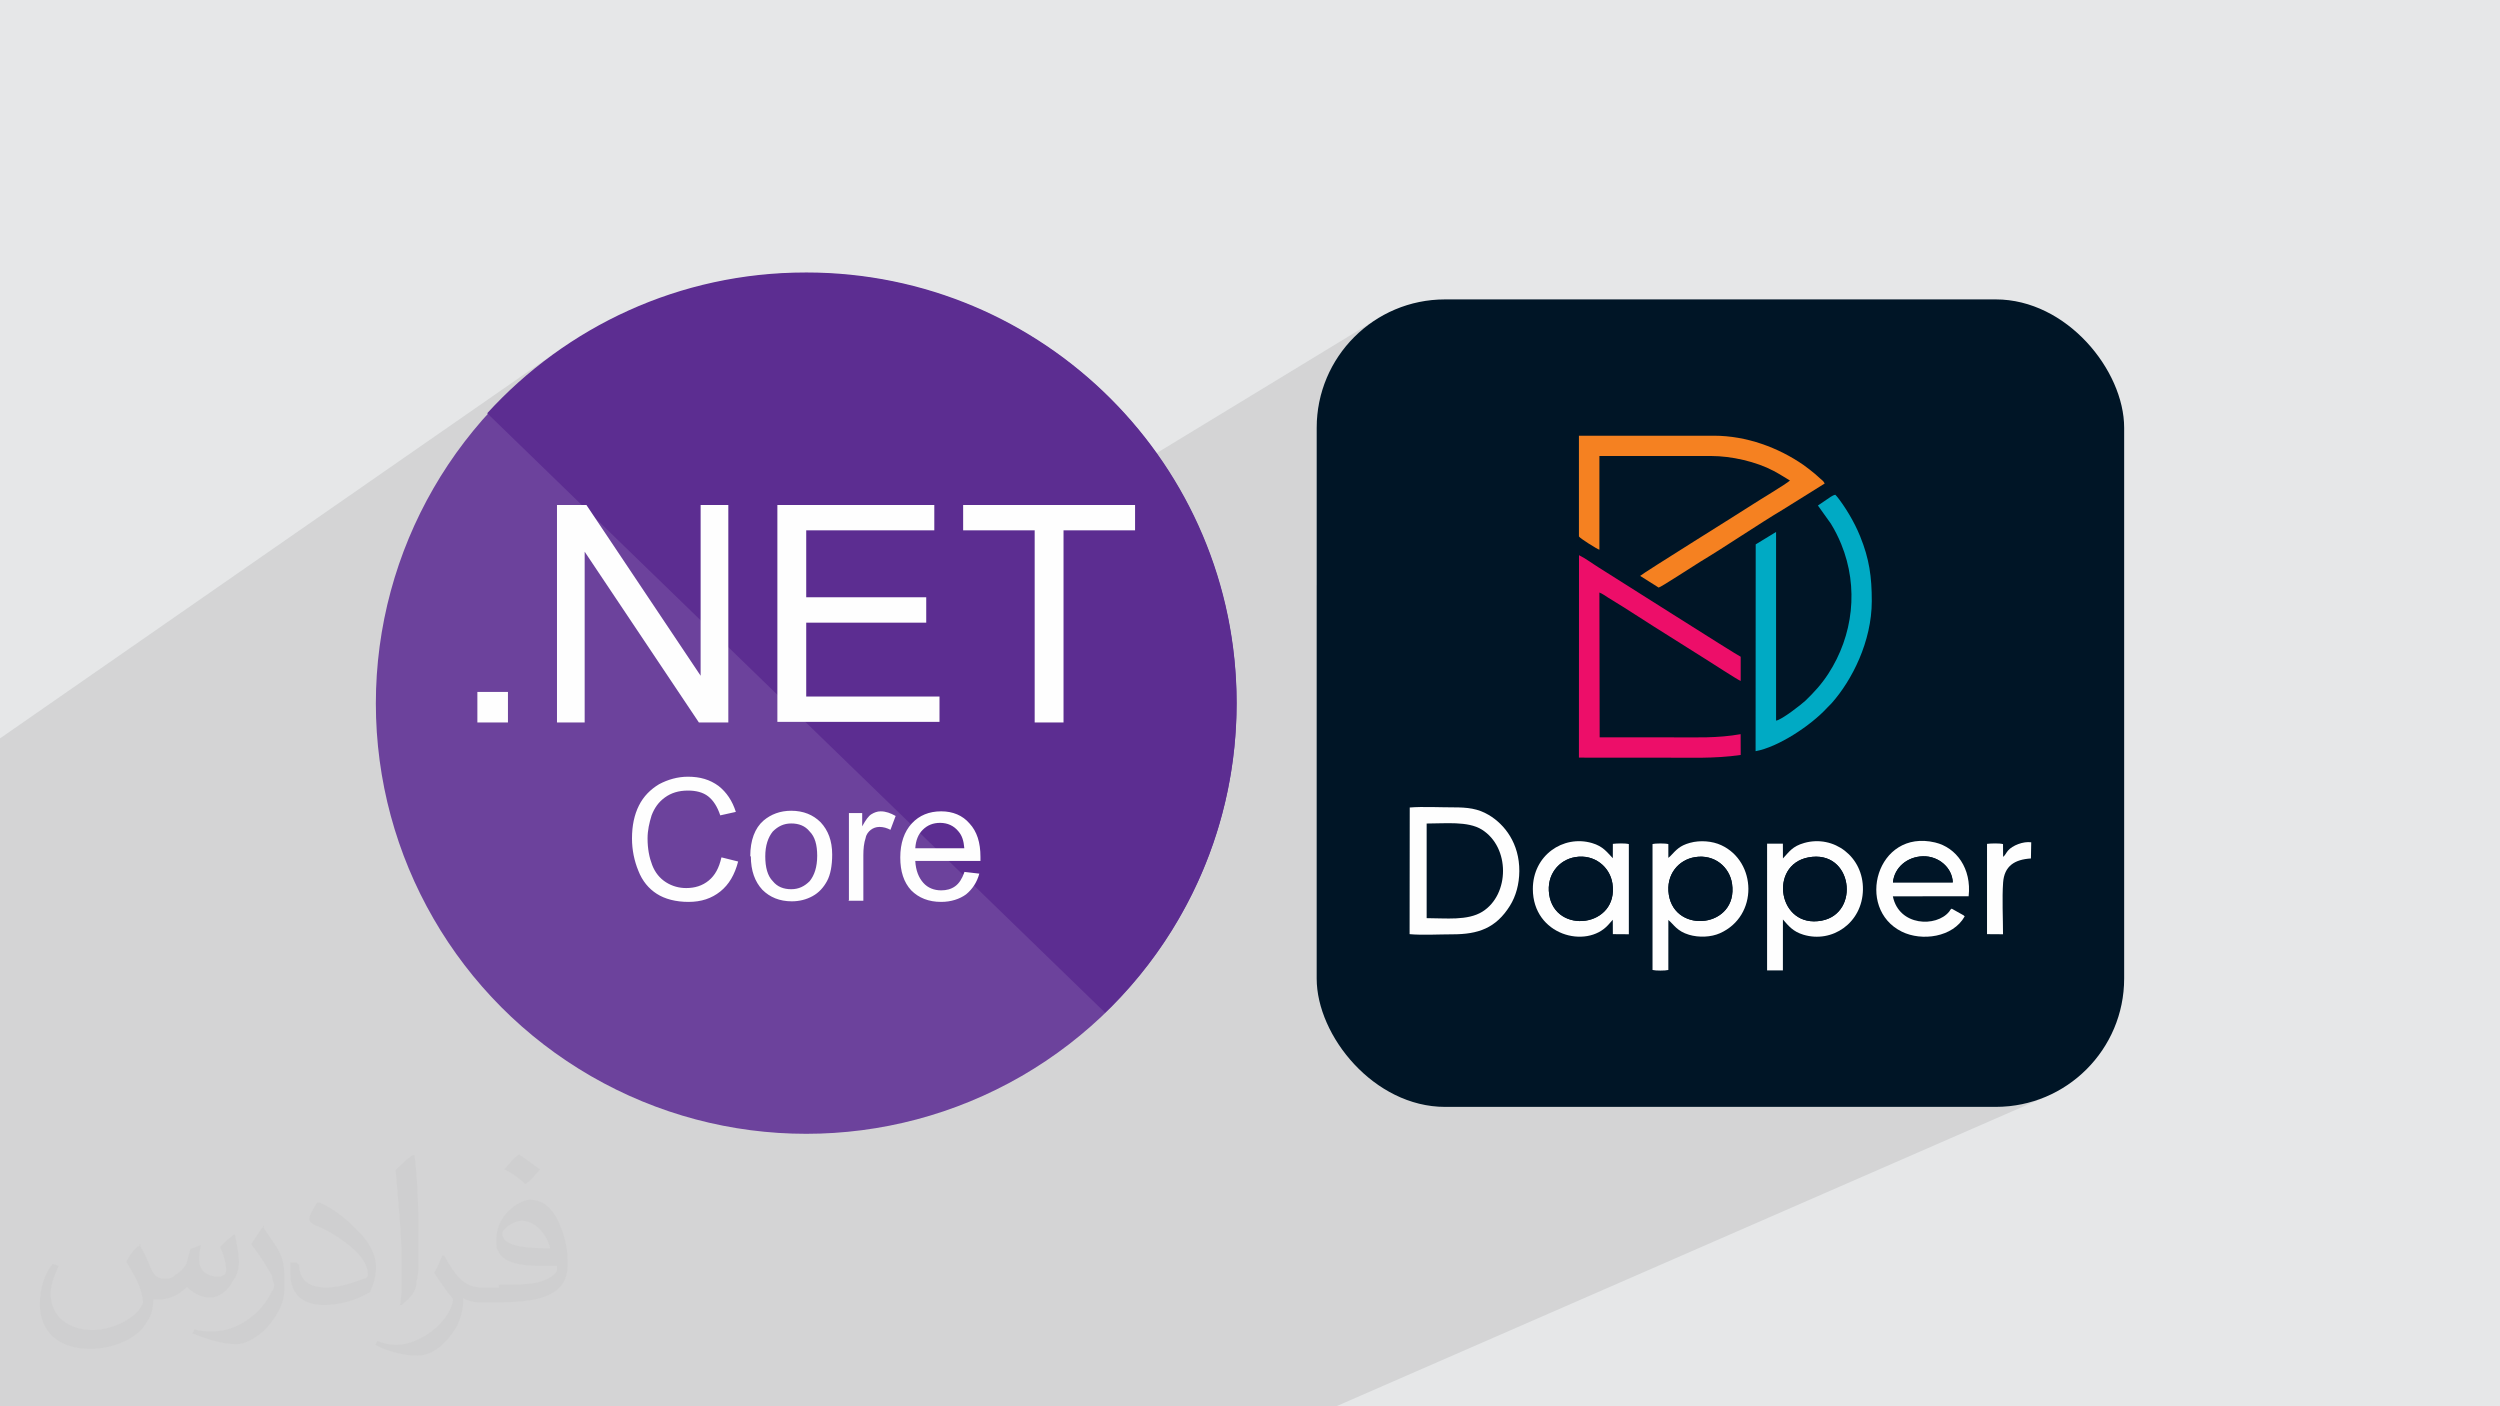 <?xml version="1.0" encoding="UTF-8"?>
<!DOCTYPE svg PUBLIC "-//W3C//DTD SVG 1.1//EN" "http://www.w3.org/Graphics/SVG/1.1/DTD/svg11.dtd">
<!-- Creator: CorelDRAW -->
<svg xmlns="http://www.w3.org/2000/svg" xml:space="preserve" width="3.703in" height="2.083in" version="1.1" style="shape-rendering:geometricPrecision; text-rendering:geometricPrecision; image-rendering:optimizeQuality; fill-rule:evenodd; clip-rule:evenodd"
viewBox="0 0 3703.33 2083.19"
 xmlns:xlink="http://www.w3.org/1999/xlink"
 xmlns:xodm="http://www.corel.com/coreldraw/odm/2003">
 <defs>
  <style type="text/css">
   <![CDATA[
    .fil6 {fill:#001526}
    .fil10 {fill:#001527}
    .fil9 {fill:#00AAC4}
    .fil4 {fill:#5C2D91}
    .fil3 {fill:#6C429C}
    .fil0 {fill:#E6E7E8}
    .fil8 {fill:#ED0E69}
    .fil7 {fill:#F58121}
    .fil11 {fill:#FEFEFE}
    .fil5 {fill:#FEFEFE;fill-rule:nonzero}
    .fil2 {fill:#373435;fill-opacity:0.031}
    .fil1 {fill:#373435;fill-opacity:0.102}
   ]]>
  </style>
 </defs>
 <g id="Layer_x0020_1">
  <polygon class="fil0" points="-0,0 3703.33,0 3703.33,2083.19 -0,2083.19 "/>
  <path class="fil1" d="M789.57 678.01l404.72 -274.37 -0.02 -0.01 -404.72 274.37 -66.93 -64.93 20.84 -21.86 22.14 -21.11 23.13 -20.04 24.09 -18.93 25 -17.78 -38.81 26.95 6.43 -5.06 13.03 -9.75 13.29 -9.42 -831.77 577.73 0 1.33 0 16.5 0 101.63 0 0.02 0 84.39 0 25.9 0 60.26 0 37.69 0 23.14 0 33.57 0 6.86 0 19.42 0 36.27 0 4.72 0 64.06 0 0.26 0 15.96 0 6.23 0 9.33 0 1.19 0 15.48 0 5.36 0 53.72 0 1.27 0 6.39 0 13.64 0 11.54 0 0.56 0 1.3 0 10.2 0 0.74 0 0.6 0 8.77 0 0.21 0 12.95 0 5.05 0 8.64 0 13.3 0 33.36 0 4.87 0 0.99 0 25.18 0 6.31 0 0.67 0 2.09 0 7.65 0 0.43 0 0.01 0 0 0 3.06 0 1.6 0 7.94 0 4.7 0 2.36 0 0.76 0 7.87 0 2.5 0 0.01 0 6.48 0 5.31 0 0.79 0 3.55 0 8.13 0 2.69 0 0.35 0 5.51 0 4.41 0 6.03 0 0.16 0 0.45 0 2.91 0 0.33 0 2.72 0 7.65 0 3.52 0 1.22 0 2.51 0 1.08 0 4.12 0 6.67 0 2.57 0 1.24 0 4.83 0 12.87 0 0.41 0 0.54 0 14.87 0 2.38 0 10.94 0 5.11 0 15.42 0 10.8 1.02 0 4.36 0 0.02 0 1.27 0 19.46 0 0.33 0 17.44 0 14.63 0 66.62 0 279.89 0 52.42 0 3.03 0 2.22 0 9.73 0 42.09 0 3.38 0 40.77 0 8.08 0 65.63 0 44.94 0 3.62 0 8.7 0 0.05 0 5.5 0 3.04 0 12.69 0 9.66 0 18 0 5.23 0 14.91 0 4.26 0 10.47 0 10.41 0 3.9 0 1.57 0 17.8 0 21.26 0 2.21 0 10.44 0 26.93 0 6.66 0 25.56 0 26.9 0 0.06 0 6.52 0 0.8 0 6.84 0 5.15 0 22.56 0 1.92 0 12.65 0 0.93 0 12.93 0 11.46 0 41.43 0 46.38 0 0.23 0 30.74 0 0.2 0 2.13 0 9.93 0 1.95 0 18.95 0 1.79 0 18.19 0 10.76 0 3.25 0 2.41 0 2.17 0 12.36 0 5.17 0 0.46 0 18.33 0 5.22 0 6.42 0 3.35 0 4.29 0 20.15 0 4.2 0 9.63 0 22.1 0 6.77 0 4.95 0 11.78 0 20.81 0 4.34 0 20.11 0 76.42 0 45.19 0 15.93 0 462.07 0 1050.84 -458.53 -8.63 3.42 -8.82 3 -9.01 2.57 -9.18 2.13 -9.34 1.68 -9.49 1.21 -9.62 0.74 -9.75 0.25 -541.83 0 552.55 -255.71 -0.02 -4.6 -0.04 -4.7 -0.07 -4.79 -0.08 -4.85 -0.09 -4.9 -0.09 -4.94 -0.09 -4.96 -0.07 -4.96 -0.06 -4.95 -0.03 -4.92 0.01 -4.87 0.04 -4.81 0.09 -4.73 0.15 -4.64 0.2 -4.54 0.28 -4.41 1.28 -8.51 2.5 -7.2 2.02 -3.29 35.42 -16.72 0.44 -23.95 -4.6 -0.28 -4.84 0.41 -4.92 1 -4.84 1.52 -4.59 1.96 -17.94 8.52 -0.08 -10.48 -2.31 -0.46 -2.82 -0.3 -3.18 -0.16 -3.36 -0.05 -3.38 0.06 -3.24 0.14 -2.93 0.2 -2.45 0.24 -42.21 20.14 -3.96 -4.54 -4.37 -4.15 -4.71 -3.69 -5.02 -3.22 -5.31 -2.72 -5.57 -2.21 -5.8 -1.67 -7.96 -1.52 -7.63 -0.75 -7.3 -0.02 -6.95 0.67 -6.6 1.32 -6.24 1.93 -5.87 2.5 -65.89 31.82 -3.42 -6.17 -4.63 -6.44 -5.28 -5.81 -5.87 -5.13 -6.39 -4.41 -6.85 -3.65 -7.24 -2.85 -7.56 -2.01 -7.81 -1.12 -8 -0.19 -8.13 0.78 -8.18 1.79 -6.09 2.03 -5.06 2.3 -20.48 10.05 -0.05 -13.35 -23.39 -0 -43.46 21.43 -0.22 -0.29 -3.3 -3.78 -3.6 -3.56 -3.9 -3.31 -4.2 -3.04 -4.49 -2.75 -4.79 -2.44 -2.53 -1.09 -2.63 -0.98 -2.72 -0.87 -2.8 -0.76 -2.86 -0.65 -2.91 -0.53 -2.96 -0.41 -2.99 -0.29 -3.02 -0.18 -3.02 -0.05 -3.03 0.07 -3.02 0.2 -3 0.33 -2.97 0.45 -2.93 0.59 -2.87 0.72 -5.31 1.69 -4.48 1.87 -22.3 11.13 0 -12.82 -2.13 -0.41 -2.81 -0.29 -3.27 -0.17 -3.5 -0.06 -3.5 0.06 -3.27 0.17 -2.81 0.29 -2.12 0.41 -35.1 17.61 0 -17.6 -2.3 -0.46 -2.83 -0.3 -3.18 -0.17 -3.37 -0.04 -3.39 0.05 -3.24 0.14 -2.93 0.2 -2.44 0.25 -14.22 7.18 -1.7 -1.34 -4.22 -2.65 -4.97 -2.38 -5.9 -2.04 -8.03 -1.82 -3.08 -0.33 287.99 -146.11 7.34 -3.77 7.36 -4.11 7.31 -4.4 7.22 -4.65 7.06 -4.85 6.84 -5.01 6.57 -5.12 6.24 -5.19 5.85 -5.21 5.4 -5.19 4.9 -5.12 0.78 -0.83 0.78 -0.8 0.78 -0.77 0.78 -0.76 0.79 -0.77 0.79 -0.79 0.8 -0.83 0.8 -0.88 2.8 -3.22 2.79 -3.36 2.78 -3.49 2.76 -3.62 2.73 -3.74 2.7 -3.86 2.67 -3.98 2.63 -4.09 2.59 -4.2 2.54 -4.3 2.48 -4.41 2.42 -4.5 2.35 -4.59 2.28 -4.68 2.21 -4.77 2.12 -4.85 2.04 -4.93 1.94 -5 1.85 -5.07 1.74 -5.13 1.63 -5.2 1.52 -5.26 1.4 -5.31 1.27 -5.36 1.15 -5.41 1.01 -5.44 0.87 -5.48 0.72 -5.52 0.57 -5.55 0.41 -5.58 0.25 -5.6 0.09 -5.62 -0.05 -6.67 -0.14 -6.46 -0.24 -6.28 -0.36 -6.12 -0.48 -5.98 -0.61 -5.87 -0.75 -5.79 -0.89 -5.73 -1.06 -5.69 -1.22 -5.68 -1.39 -5.69 -1.57 -5.73 -1.77 -5.79 -1.97 -5.87 -2.18 -5.98 -2.39 -6.12 -1.83 -4.41 -1.88 -4.26 -1.93 -4.15 -1.99 -4.06 -2.05 -3.98 -2.12 -3.94 -2.19 -3.92 -2.27 -3.93 -1.11 -1.87 -1.17 -1.93 -1.21 -1.95 -1.23 -1.95 -1.24 -1.93 -1.22 -1.87 -1.2 -1.8 -1.15 -1.69 -1.21 -1.75 -1.32 -1.88 -1.4 -1.95 -1.45 -1.97 -1.48 -1.92 -1.47 -1.82 -1.44 -1.67 -1.37 -1.45 -1.74 0.46 -1.68 0.68 -1.63 0.85 -276.4 149.33 -2.55 -1.61 25.26 -13.66 2.91 -1.68 3.67 -2.2 4.3 -2.64 4.77 -2.98 5.11 -3.22 5.31 -3.37 5.37 -3.42 5.28 -3.38 5.06 -3.24 4.7 -3.01 4.2 -2.68 3.55 -2.27 2.77 -1.75 1.84 -1.14 7.39 -4.48 7.51 -4.63 7.61 -4.76 7.69 -4.87 7.76 -4.95 7.81 -5.01 7.83 -5.05 7.85 -5.07 7.85 -5.06 7.82 -5.04 7.78 -4.99 7.73 -4.92 7.65 -4.83 7.56 -4.72 7.45 -4.59 7.33 -4.43 61.5 -38.37 -0.65 -1.2 -0.66 -1.03 -0.69 -0.91 -0.75 -0.83 -0.83 -0.81 -0.94 -0.83 -1.07 -0.91 -1.23 -1.03 -1.01 -0.87 -0.97 -0.87 -0.95 -0.87 -0.94 -0.88 -0.96 -0.88 -0.97 -0.88 -1.01 -0.88 -1.06 -0.87 -2.04 -1.65 -2.03 -1.64 -2.02 -1.63 -2.04 -1.63 -2.07 -1.62 -2.12 -1.61 -2.19 -1.61 -2.27 -1.61 -3.5 -2.38 -3.56 -2.33 -3.62 -2.28 -3.67 -2.22 -3.72 -2.18 -3.77 -2.11 -3.82 -2.06 -3.87 -2 -3.91 -1.94 -3.96 -1.87 -4 -1.81 -4.04 -1.74 -4.08 -1.68 -4.12 -1.61 -4.16 -1.54 -4.19 -1.46 -4.22 -1.39 -4.26 -1.31 -4.29 -1.23 -4.31 -1.15 -4.34 -1.07 -4.37 -0.99 -4.39 -0.9 -4.41 -0.81 -4.44 -0.73 -4.46 -0.64 -4.47 -0.54 -4.49 -0.45 -4.5 -0.35 -4.52 -0.26 -4.53 -0.16 -4.54 -0.06 -200.03 -0 -388.45 221.8 0 -233.54 0.25 -9.75 0.74 -9.62 1.21 -9.49 1.68 -9.34 2.13 -9.18 2.57 -9.01 3 -8.82 3.42 -8.63 3.82 -8.42 4.21 -8.2 4.59 -7.96 4.96 -7.72 5.31 -7.46 5.66 -7.19 5.99 -6.91 6.31 -6.61 6.61 -6.31 6.91 -5.99 7.19 -5.66 7.46 -5.31 7.72 -4.96 -517.04 314.49 -98.41 0 0 -37.6 -42.72 26.47 0 -26.47 -123.47 0 -66.24 -344.39 66.24 344.39 -108.99 0 -72.66 46.5 0 -46.5 -41.02 0 -105.53 68.48 -50.91 -49.39 -12.77 -19.09 -6.91 0 -71.11 -68.98 -1.07 -1.04zm637.16 107.62l-142.14 87.44 -19.02 11.7m0 0l19.02 -11.7m-90.3 -469.44l-404.72 274.37"/>
  <path class="fil2" d="M206.02 1843.17c6,9 12,22 16,32 3,6 6,19 22,19 3,0 12,0 16,-6 6,-3 12,-9 16,-16l6 -22 16 -6 0 0c-3,9 -3,16 -3,22 0,19 16,25 28,25 6,0 12,-3 12,-9 0,-9 -3,-22 -9,-35 6,-6 16,-16 22,-19l0 0c3,16 6,32 6,41 0,9 -3,22 -9,28 -6,13 -19,25 -34,25 -12,0 -25,-6 -34,-16l0 0c-9,9 -22,19 -44,19l-6 0c0,13 -3,25 -9,32 -12,25 -50,41 -84.01,41 -50,0 -75.01,-28 -75.01,-66 0,-22 6,-44 19,-60l9 3c-6,13 -12,28 -12,41 0,35 28,54 62,54 31,0 68.01,-19 75.01,-41 -3,-25 -12,-38 -25,-60 3,-6 9,-16 16,-22l0 0 0 0 0 0 0 0 6 -3 0 0 -3 -1 0 0 0 0 0.02 -0.02 -0.01 0.02 0 0zm563.05 -133.01c9,6 22,16 31,22 -6,6 -12,16 -22,22 -9,-9 -19,-16 -31,-22 6,-6 12,-16 22,-22l0 0 0 0 0 0zm6 98.01c-16,0 -31,13 -31,19 0,19 34,22 71.01,22 -6,-22 -22,-41 -44,-41l3 0 1 0 0 0 0 0 0 0 -0.01 0zm-37 95.01c22,0 40,0 56,-3 16,-3 31,-13 31,-19 0,-3 0,-3 0,-6 -9,0 -19,0 -28,0 -28,0 -53,-6 -59,-22 -3,-3 -3,-9 -3,-16 0,-16 6,-32 19,-44 9,-9 22,-16 31,-16 22,0 37,16 47,44 6,16 9,32 9,51 0,13 -3,25 -12,35 -16,16 -44,22 -90.01,22l-22 0 0 0 -6 0c-12,0 -19,-3 -25,-6l0 0c0,3 0,6 0,6 0,9 -3,22 -9,35 -19,32 -40,44 -59,44 -19,0 -44,-6 -62,-16l3 -6c6,3 16,6 28,6 34,0 78.01,-32 84.01,-66 0,-3 -3,-6 -6,-9 -9,-13 -16,-22 -22,-32 6,-9 9,-19 12,-25l3 0c16,28 28,47 56,47l3 0 0 0 22 0 0 0 0 0 0 0 0 -3 0 0 -1 -1 0 0 0 0 0 -0.01 0 0.01zm-146.02 32c3,-13 3,-28 3,-44l0 -22c0,-41 -6,-98.01 -9,-136.01 6,-6 16,-16 25,-22l3 0c6,47 6,101.01 6,152.01 0,13 0,25 -3,35 0,13 -6,22 -22,35l-3 0 0 0 0 0 0 0 0 3 0 0 0 -1 0 0 0 0 0 0zm-149.01 -63c0,19 9,35 40,35 19,0 37,-6 56,-13 3,0 6,-3 6,-6 0,-13 -9,-28 -25,-41 -16,-13 -34,-25 -53,-32 -6,-3 -9,-6 -9,-9 0,-6 6,-16 12,-25l3 0c22,9 44,28 59,44 16,16 25,35 25,51 0,13 -3,25 -9,38 -22,13 -47,19 -68.01,19 -28,0 -50,-13 -50,-47 0,-3 0,-9 0,-16l9 0 0 0 0 0 0 0 3 3 1 -1 0 0 0 0 0 0 0.01 0zm-53 -54l19 28c6,9 12,22 12,41l0 25c0,19 -12,41 -31,60 -16,13 -28,19 -40,19 -19,0 -40,-6 -65,-16l3 -6c9,3 16,3 28,3 34,0 71.01,-25 87.01,-60 3,-3 3,-6 3,-9 0,-3 -3,-6 -3,-13 -9,-16 -19,-32 -31,-47 6,-9 12,-19 19,-28l0 0 0 0 0 3 0 0 -1 0 0 0 0 0 0 0 -0.01 0z"/>
  <g id="_2322597869680">
   <g>
    <circle class="fil3" cx="1194.29" cy="1042.02" r="637.54"/>
    <path class="fil4" d="M1194.28 403.63c352.11,0 637.56,285.44 637.56,637.56 0,180.33 -74.35,342.7 -194.84,458.93l-915.3 -887.95c117.08,-128.19 284.59,-208.52 471.75,-208.52l0.85 0 0 0 -0.02 -0.01z"/>
    <path class="fil5" d="M707.15 1070.23l0 -45.29 45.29 0 0 45.29 -45.29 0zm117.93 0l0 -322.2 43.58 0 169.21 252.97 0 -252.97 41.02 0 0 322.2 -43.59 0 -169.21 -252.97 0 252.97 -41.02 0zm326.47 0l0 -322.2 232.46 0 0 37.6 -189.73 0 0 99.15 177.77 0 0 37.6 -177.77 0 0 109.39 197.42 0 0 37.6 -240.15 0 0 0.85 0 0 -0 0zm381.15 0l0 -284.59 -105.97 0 0 -37.6 254.68 0 0 37.6 -105.97 0 0 284.59 -42.74 0z"/>
    <path class="fil5" d="M1069.5 1270.22l23.93 5.98c-5.13,19.66 -13.67,34.19 -26.49,44.44 -12.81,10.24 -28.21,15.38 -47.01,15.38 -18.8,0 -35.04,-4.27 -47,-11.96 -11.96,-7.69 -21.37,-18.8 -27.35,-34.19 -5.98,-14.53 -9.4,-30.77 -9.4,-47.86 0,-18.8 3.42,-35.04 10.26,-48.71 6.83,-13.68 17.09,-23.93 29.91,-31.62 12.81,-6.83 27.35,-11.11 42.73,-11.11 17.94,0 32.48,4.27 45.29,13.67 11.96,9.39 20.52,22.22 25.64,38.46l-23.07 5.13c-4.27,-12.81 -10.26,-22.22 -17.94,-28.2 -7.69,-5.99 -17.94,-8.54 -29.92,-8.54 -13.67,0 -24.79,3.42 -34.19,10.26 -9.4,6.83 -15.39,15.38 -19.66,26.49 -3.42,11.11 -5.98,22.22 -5.98,34.18 0,15.39 2.56,28.21 6.83,39.32 4.27,11.11 11.11,19.66 20.51,25.63 9.39,5.98 19.66,8.54 29.91,8.54 12.81,0 23.93,-3.42 33.33,-11.11 9.39,-7.69 15.38,-18.79 18.8,-34.19l0.85 0 0.02 0 0.01 0zm41.89 -1.71c0,-23.93 6.83,-41.87 19.66,-52.98 11.11,-9.4 24.79,-14.53 41.02,-14.53 17.95,0 32.48,5.98 43.58,17.09 11.11,11.96 17.09,27.35 17.09,47.86 0,16.23 -2.56,29.91 -7.69,39.31 -5.13,9.4 -11.96,17.09 -21.37,22.22 -9.4,5.13 -19.66,7.69 -30.76,7.69 -17.94,0 -32.48,-5.98 -43.58,-17.09 -11.11,-11.96 -17.09,-28.2 -17.09,-49.56l-0.85 -0.01 0 0 0 0zm22.22 0c0,16.24 3.42,29.06 11.11,36.75 6.84,8.54 16.23,11.96 27.35,11.96 11.11,0 19.66,-4.27 27.35,-11.96 6.83,-8.54 11.11,-20.5 11.11,-37.59 0,-16.25 -3.42,-28.21 -11.11,-35.89 -6.83,-8.54 -16.23,-11.96 -27.35,-11.96 -11.11,0 -19.66,4.27 -27.35,11.96 -6.83,8.54 -11.11,20.5 -11.11,36.75l0 -0.01 0 0zm123.92 64.95l0 -129.04 19.66 0 0 19.66c5.13,-9.39 9.4,-15.38 13.67,-17.94 4.27,-2.57 8.54,-4.27 13.67,-4.27 7.69,0 14.53,2.57 22.22,6.84l-7.69 20.51c-5.13,-2.57 -10.26,-4.27 -16.23,-4.27 -5.13,0 -9.41,1.71 -12.81,4.27 -3.42,2.57 -6.83,6.83 -7.69,11.96 -2.57,7.69 -3.42,16.23 -3.42,25.63l0 67.51 -22.22 0 0.85 -0.87 -0.02 0.01 -0 0zm170.93 -41.88l22.22 2.57c-3.42,12.81 -10.26,23.07 -19.66,30.76 -9.4,6.83 -22.22,11.11 -36.75,11.11 -18.8,0 -33.33,-5.98 -44.44,-17.09 -11.11,-11.96 -16.23,-28.21 -16.23,-48.71 0,-21.37 5.99,-38.45 17.09,-50.43 11.11,-11.96 25.64,-17.94 43.58,-17.94 17.09,0 31.62,5.98 41.88,17.94 11.11,11.96 16.23,28.21 16.23,49.56 0,1.71 0,3.42 0,5.98l-96.57 0c0.85,14.53 5.13,24.79 11.96,32.48 6.84,7.69 16.23,11.11 26.49,11.11 7.69,0 14.53,-1.71 20.52,-5.98 5.98,-4.27 10.26,-11.11 13.67,-20.51l0.01 -0.85 0 -0.01 -0 0.01zm-71.79 -35.04l71.79 0c-0.85,-11.11 -3.42,-18.8 -8.54,-24.79 -6.84,-8.54 -16.25,-12.81 -27.35,-12.81 -10.26,0 -18.8,3.42 -25.64,10.26 -6.83,6.84 -10.25,15.38 -11.11,27.35l0.85 0 0 0 0 -0z"/>
   </g>
   <g>
    <rect class="fil6" x="1950.44" y="443.52" width="1196.15" height="1196.15" rx="190.16" ry="190.16"/>
    <path class="fil7" d="M2338.9 794.63c1.54,2.88 27.36,19.05 30.33,19.69l0 -138.83 165.43 -0.01c30.21,0 66.78,8.33 92.78,22.14 8.87,4.72 16.25,9.56 24.05,14.18 -5.06,4.91 -45.13,28.77 -54.87,35.22 -13.33,8.83 -163.96,102.64 -167.02,106.07l27.41 17.28c2.17,0.26 54.72,-34.08 61.84,-38.36 39.06,-23.48 83.92,-54.24 122.62,-77.4l61.5 -38.37c-1.75,-3.48 -3.31,-4.58 -6.84,-7.53 -2.74,-2.3 -4.98,-4.67 -7.87,-7 -5.49,-4.41 -10.59,-8.72 -16.78,-13 -37.07,-25.64 -84.08,-43.22 -132.54,-43.29l-200.03 -0 0.01 149.22z"/>
    <path class="fil8" d="M2338.9 1122.31c40.43,0.13 80.86,0.01 121.28,0.01 40.23,0 79.75,1.74 118.38,-3.98l-0.09 -30.8c-34.35,6.12 -65.74,4.74 -101.26,4.74 -35.85,0 -71.74,0.13 -107.59,-0.02l-0.4 -214.56c4.81,1.85 8.64,5 13.02,7.63 28.96,17.41 61.73,39.42 91.31,57.64 17.56,10.82 34.49,22.04 52.21,32.92 9.66,5.93 47,30.42 52.77,32.86l-0 -35.91c-5.35,-2.09 -189.3,-119.24 -209.57,-131.71 -9.15,-5.63 -20.67,-14.3 -29.94,-18.71l-0.12 299.89z"/>
    <path class="fil9" d="M2692.96 748.88l19.15 26.84c5.85,9.52 10.88,19.37 15.37,30.36 26.25,64.21 17.63,135.44 -19.14,192.02 -10.27,15.8 -21.35,27.71 -33.71,39.67 -5.03,4.87 -35.12,28.53 -43.67,29.73l-0 -279.49 -30.17 18.39 -0.16 306.34c33.15,-5.87 81.84,-37.76 106.51,-64.81 2.07,-2.27 4.15,-4.01 6.3,-6.43 29.85,-33.66 59.3,-91.12 59.3,-151.13 -0,-36.14 -3.69,-62.43 -17.06,-95.46 -4.84,-11.96 -10.1,-22.15 -16.27,-32.64 -2.87,-4.89 -6.54,-10.63 -9.54,-14.97 -3.06,-4.44 -7.58,-10.87 -11.14,-14.4 -4.72,0.89 -8.67,4.65 -12.98,7.24l-12.79 8.72z"/>
    <path class="fil10" d="M2113.35 1360.09c28.36,0.01 60.59,4.04 82.47,-9.54 40.54,-25.16 41.46,-95.33 -0.74,-121.65 -20.67,-12.89 -54.72,-8.91 -81.73,-8.98l0 140.17z"/>
    <path class="fil11" d="M2113.35 1360.09l0 -140.17c27,0.07 61.06,-3.91 81.73,8.98 42.2,26.32 41.28,96.48 0.74,121.65 -21.87,13.57 -54.11,9.55 -82.47,9.54zm-25.28 23.69c18.28,1.76 44.43,0.25 63.58,0.26 37.86,0.02 64.33,-8.96 85.18,-42.5 8.56,-13.77 13.67,-31.45 13.78,-51.14 0.24,-40.7 -21.36,-69.04 -45.48,-83.28 -16.12,-9.51 -31.27,-11.17 -52.41,-11.15 -19.99,0.02 -45.09,-1.35 -64.44,0.2l-0.2 187.6z"/>
    <path class="fil11" d="M2510.99 1269.67c29.07,-4.61 51.19,15.01 54.76,39.46 9.48,64.93 -84.41,75.54 -93.68,16.22 -4.63,-29.64 14.33,-51.78 38.92,-55.68zm-39.63 1.12l0 -20.42c-4.54,-1.24 -18.88,-1.24 -23.42,0l-0 186.47c4.54,1.24 18.87,1.24 23.42,0l0.02 -74.08c8.18,6.76 12.58,16.56 30.68,21.95 14.48,4.31 32.46,3.67 45.82,-2.31 57.11,-25.57 54.47,-106.12 1.82,-130.43 -13.22,-6.11 -31.08,-7.65 -46.25,-3.46 -15.41,4.26 -20.13,10.28 -29.23,19.81l-2.85 2.46z"/>
    <path class="fil11" d="M2678.9 1270.08c65.42,-12.28 77.45,82.94 19.46,93.71 -64.55,11.99 -78.9,-82.56 -19.46,-93.71zm-37.78 1.57l-0.07 -21.94 -23.39 -0 -0.01 187.79 23.41 0 0.03 -75.46c8.46,9.69 14.93,17.9 30.24,22.56 42.69,13 87.41,-17.38 88.3,-66.52 0.9,-49.09 -43.23,-81.69 -86.91,-69.39 -17.81,5.02 -22.34,13.2 -31.6,22.96z"/>
    <path class="fil11" d="M2333.39 1269.68c28.78,-4.84 51.49,14.71 55.18,39.15 9.81,64.94 -85.04,76.41 -93.75,16.04 -4.17,-28.89 14.24,-51.09 38.57,-55.19zm55.7 92.76l0.09 21.34 23.68 0.17 0 -133.57c-5.27,-1.45 -17.97,-1.04 -23.68,-0.33l-0.06 21.21c-8.43,-8.4 -13.83,-17.47 -30.94,-22.44 -42.76,-12.4 -87.65,18.4 -87.52,68.2 0.17,68.41 79.22,89.18 111.69,53l6.75 -7.58z"/>
    <path class="fil11" d="M2804.1 1307.18c1.96,-21.83 20.88,-38.14 44.41,-38.74 23.32,-0.6 43.44,16.95 44.22,38.72l-88.64 0.02zm106.27 50.26c-0.67,-0.71 -0.57,-0.7 -1.73,-1.59l-17.57 -9.85c-3,2.25 -1.76,2.03 -3.76,4.49 -18.9,23.3 -74.31,21.74 -83.36,-22.71l112.26 -0.15c4.58,-41.04 -18.18,-72.18 -49.69,-79.65 -86.63,-20.54 -118.87,97.87 -49.21,132.16 29.44,14.5 75.63,8.51 93.05,-22.7z"/>
    <path class="fil10" d="M2678.9 1270.08c-59.44,11.15 -45.09,105.7 19.46,93.71 57.99,-10.78 45.96,-105.99 -19.46,-93.71z"/>
    <path class="fil10" d="M2333.39 1269.68c-24.33,4.09 -42.74,26.3 -38.57,55.19 8.71,60.37 103.56,48.9 93.75,-16.04 -3.69,-24.43 -26.4,-43.99 -55.18,-39.15z"/>
    <path class="fil10" d="M2510.99 1269.67c-24.59,3.9 -43.55,26.04 -38.92,55.68 9.27,59.33 103.15,48.71 93.68,-16.22 -3.57,-24.45 -25.69,-44.07 -54.76,-39.46z"/>
    <path class="fil11" d="M2967.28 1269.39l-0.15 -19.02c-5.31,-1.44 -17.9,-1.02 -23.67,-0.33l-0.01 133.74 23.69 0.17c0,-24.24 -1.51,-53.42 0.14,-76.56 1.75,-24.51 17.02,-34.24 41.21,-35.72l0.44 -23.95c-11.8,-1.71 -27.94,4.69 -34.41,12.31 -2.81,3.31 -3.98,6.76 -7.26,9.36z"/>
    <path class="fil10" d="M2804.1 1307.18l88.64 -0.02c-0.78,-21.76 -20.9,-39.31 -44.22,-38.72 -23.53,0.6 -42.45,16.91 -44.41,38.74z"/>
   </g>
  </g>
 </g>
</svg>
